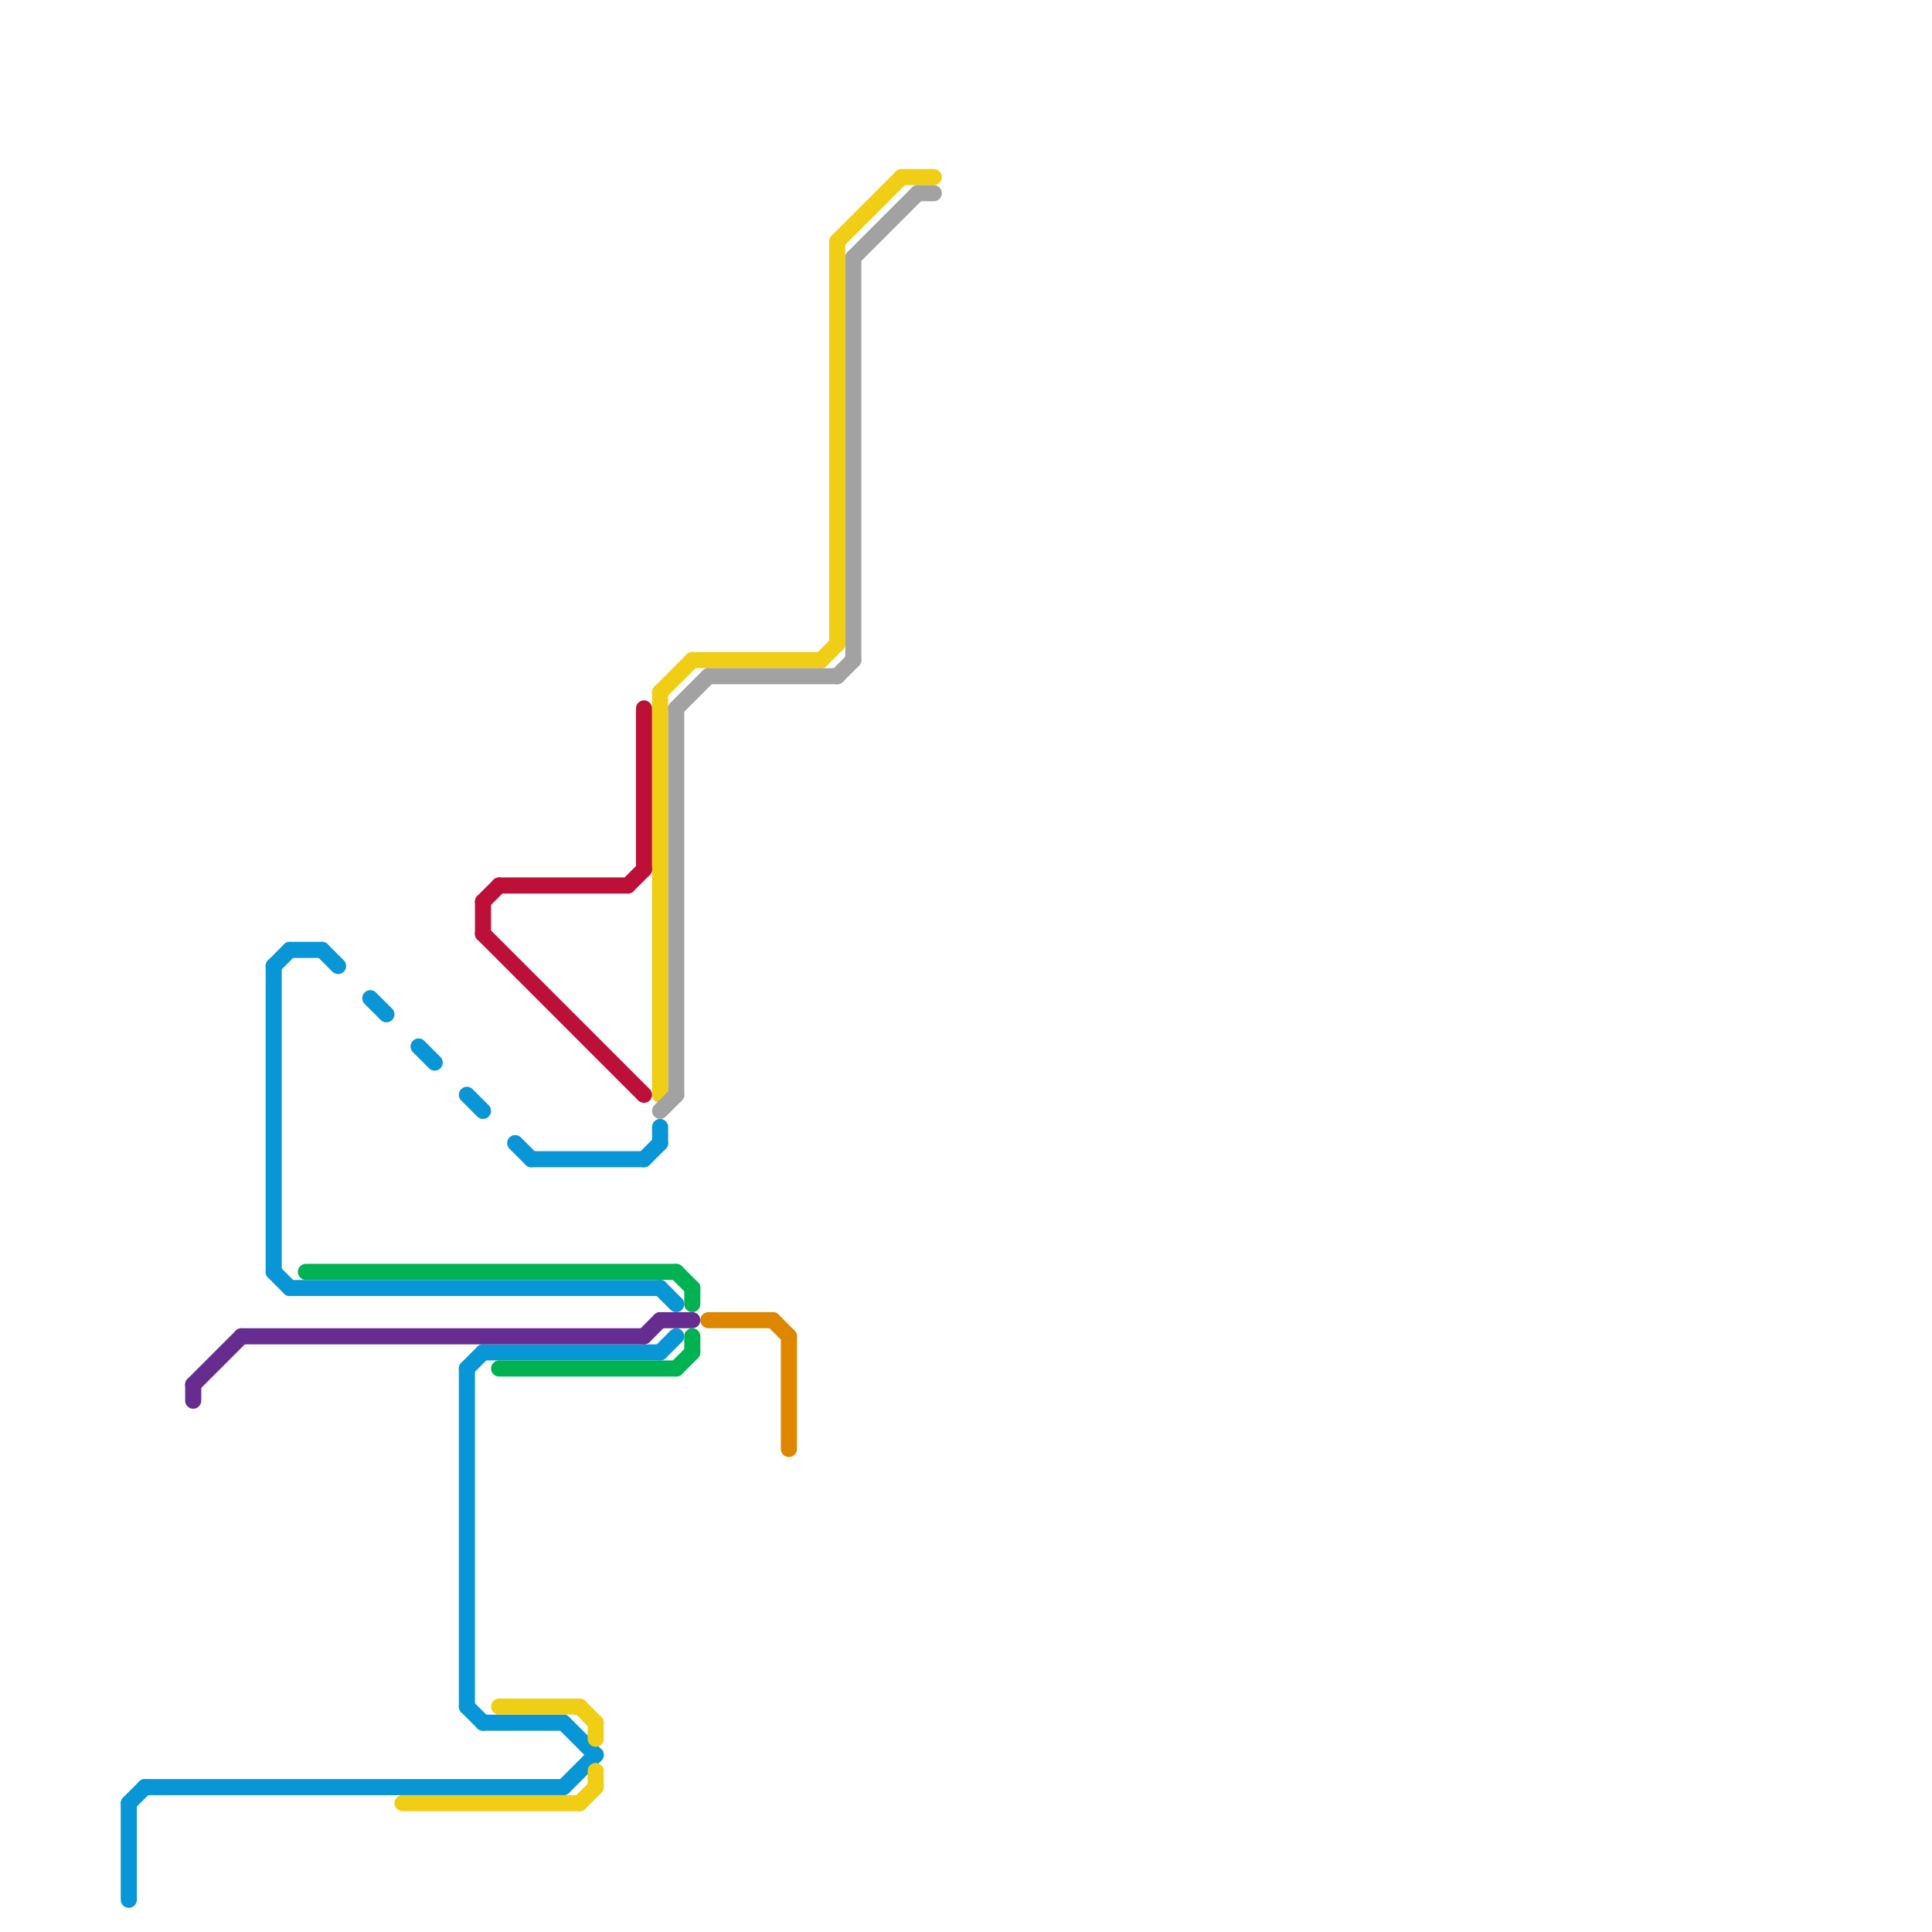 
<svg version="1.1" xmlns="http://www.w3.org/2000/svg" viewBox="0 0 120 120">
<style>text { font: 1px Helvetica; font-weight: 600; white-space: pre; dominant-baseline: central; } line { stroke-width: 1; fill: none; stroke-linecap: round; stroke-linejoin: round; } .c0 { stroke: #0896d7 } .c1 { stroke: #662c90 } .c2 { stroke: #00b251 } .c3 { stroke: #f0ce15 } .c4 { stroke: #bd1038 } .c5 { stroke: #a2a2a2 } .c6 { stroke: #df8600 }</style><defs><g id="wm-xf"><circle r="1.2" fill="#000"/><circle r="0.9" fill="#fff"/><circle r="0.6" fill="#000"/><circle r="0.3" fill="#fff"/></g><g id="wm"><circle r="0.6" fill="#000"/><circle r="0.3" fill="#fff"/></g></defs><line class="c0" x1="41" y1="84" x2="42" y2="83"/><line class="c0" x1="29" y1="68" x2="30" y2="69"/><line class="c0" x1="40" y1="72" x2="41" y2="71"/><line class="c0" x1="23" y1="62" x2="24" y2="63"/><line class="c0" x1="41" y1="70" x2="41" y2="71"/><line class="c0" x1="8" y1="112" x2="9" y2="111"/><line class="c0" x1="18" y1="80" x2="41" y2="80"/><line class="c0" x1="30" y1="84" x2="41" y2="84"/><line class="c0" x1="8" y1="112" x2="8" y2="118"/><line class="c0" x1="35" y1="111" x2="37" y2="109"/><line class="c0" x1="18" y1="59" x2="20" y2="59"/><line class="c0" x1="32" y1="71" x2="33" y2="72"/><line class="c0" x1="9" y1="111" x2="35" y2="111"/><line class="c0" x1="17" y1="60" x2="17" y2="79"/><line class="c0" x1="29" y1="106" x2="30" y2="107"/><line class="c0" x1="35" y1="107" x2="37" y2="109"/><line class="c0" x1="20" y1="59" x2="21" y2="60"/><line class="c0" x1="33" y1="72" x2="40" y2="72"/><line class="c0" x1="29" y1="85" x2="30" y2="84"/><line class="c0" x1="17" y1="60" x2="18" y2="59"/><line class="c0" x1="30" y1="107" x2="35" y2="107"/><line class="c0" x1="26" y1="65" x2="27" y2="66"/><line class="c0" x1="17" y1="79" x2="18" y2="80"/><line class="c0" x1="41" y1="80" x2="42" y2="81"/><line class="c0" x1="29" y1="85" x2="29" y2="106"/><line class="c1" x1="41" y1="82" x2="43" y2="82"/><line class="c1" x1="12" y1="86" x2="12" y2="87"/><line class="c1" x1="15" y1="83" x2="40" y2="83"/><line class="c1" x1="40" y1="83" x2="41" y2="82"/><line class="c1" x1="12" y1="86" x2="15" y2="83"/><line class="c2" x1="19" y1="79" x2="42" y2="79"/><line class="c2" x1="43" y1="80" x2="43" y2="81"/><line class="c2" x1="43" y1="83" x2="43" y2="84"/><line class="c2" x1="42" y1="85" x2="43" y2="84"/><line class="c2" x1="31" y1="85" x2="42" y2="85"/><line class="c2" x1="42" y1="79" x2="43" y2="80"/><line class="c3" x1="25" y1="112" x2="36" y2="112"/><line class="c3" x1="31" y1="106" x2="36" y2="106"/><line class="c3" x1="41" y1="43" x2="41" y2="68"/><line class="c3" x1="52" y1="15" x2="52" y2="40"/><line class="c3" x1="43" y1="41" x2="51" y2="41"/><line class="c3" x1="41" y1="43" x2="43" y2="41"/><line class="c3" x1="36" y1="112" x2="37" y2="111"/><line class="c3" x1="37" y1="107" x2="37" y2="108"/><line class="c3" x1="52" y1="15" x2="56" y2="11"/><line class="c3" x1="37" y1="110" x2="37" y2="111"/><line class="c3" x1="56" y1="11" x2="58" y2="11"/><line class="c3" x1="51" y1="41" x2="52" y2="40"/><line class="c3" x1="36" y1="106" x2="37" y2="107"/><line class="c4" x1="30" y1="56" x2="31" y2="55"/><line class="c4" x1="40" y1="44" x2="40" y2="54"/><line class="c4" x1="39" y1="55" x2="40" y2="54"/><line class="c4" x1="30" y1="56" x2="30" y2="58"/><line class="c4" x1="30" y1="58" x2="40" y2="68"/><line class="c4" x1="31" y1="55" x2="39" y2="55"/><line class="c5" x1="42" y1="44" x2="42" y2="68"/><line class="c5" x1="41" y1="69" x2="42" y2="68"/><line class="c5" x1="53" y1="16" x2="57" y2="12"/><line class="c5" x1="44" y1="42" x2="52" y2="42"/><line class="c5" x1="53" y1="16" x2="53" y2="41"/><line class="c5" x1="42" y1="44" x2="44" y2="42"/><line class="c5" x1="52" y1="42" x2="53" y2="41"/><line class="c5" x1="57" y1="12" x2="58" y2="12"/><line class="c6" x1="49" y1="83" x2="49" y2="90"/><line class="c6" x1="48" y1="82" x2="49" y2="83"/><line class="c6" x1="44" y1="82" x2="48" y2="82"/>
</svg>
